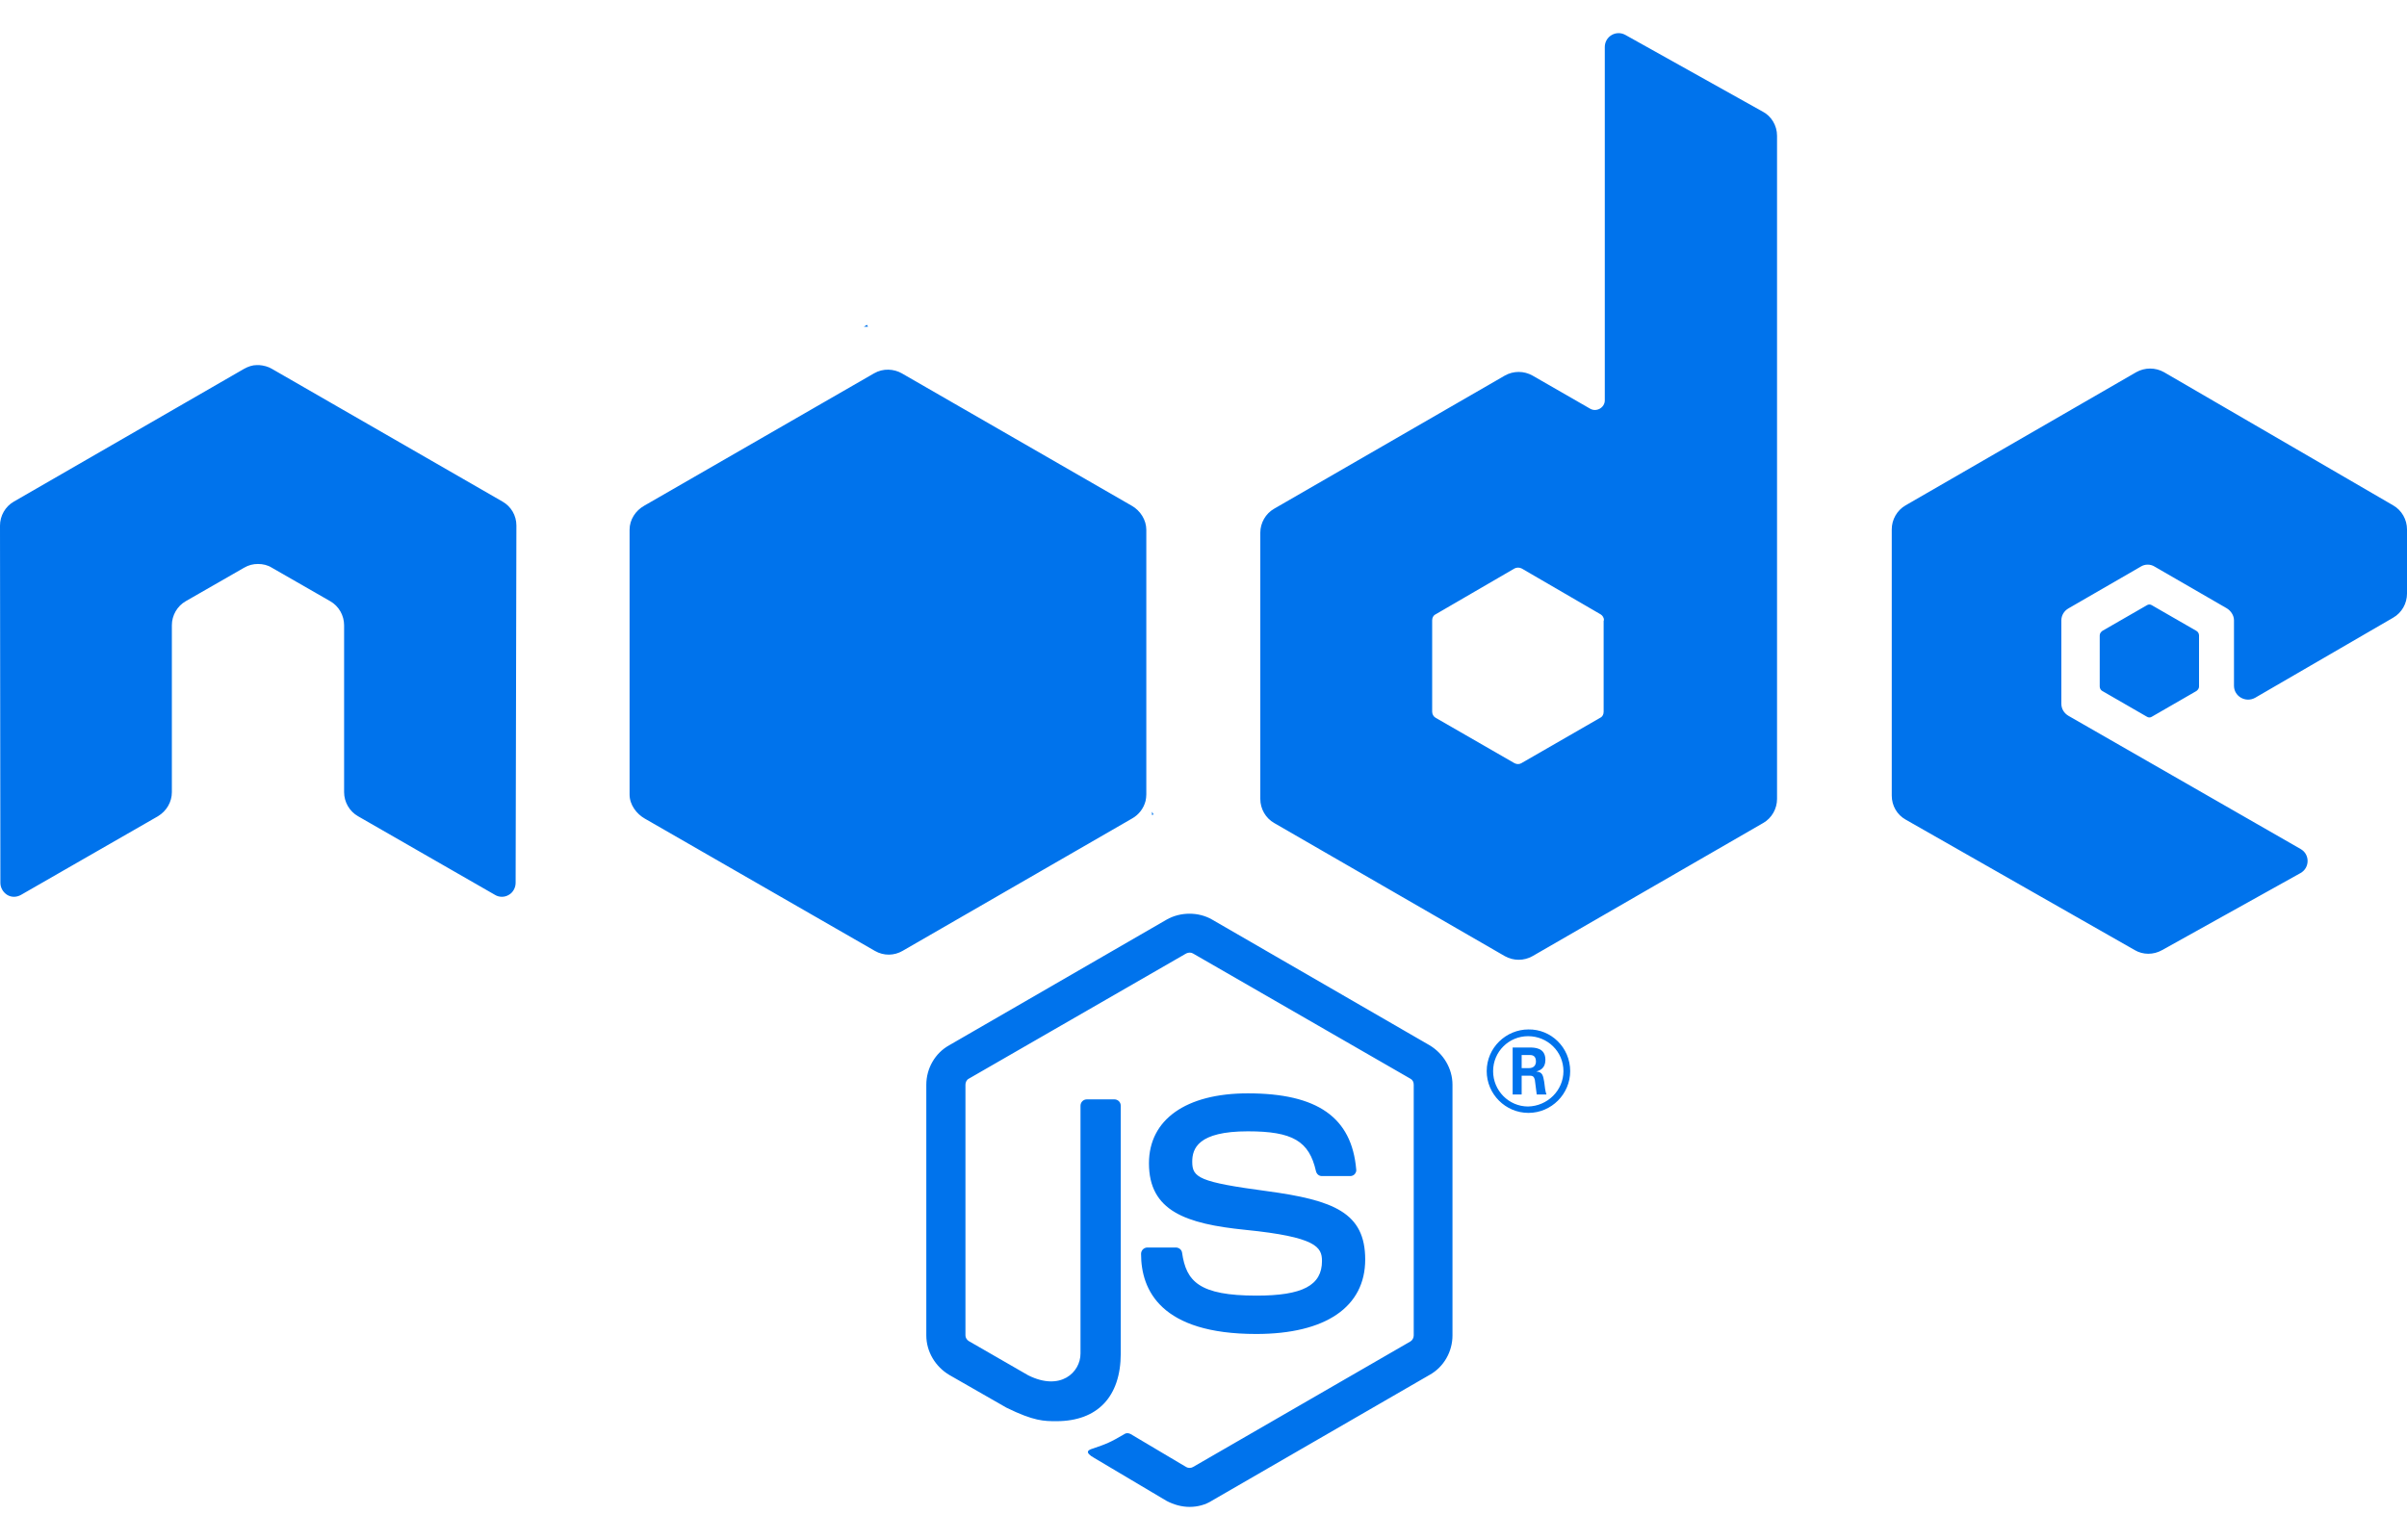<svg width="50" height="32" viewBox="0 0 50 32" fill="none" xmlns="http://www.w3.org/2000/svg">
<path d="M24.711 31.312C24.547 31.312 24.383 31.266 24.234 31.188L22.734 30.297C22.508 30.172 22.617 30.125 22.695 30.102C22.992 30 23.055 29.977 23.375 29.789C23.406 29.773 23.453 29.781 23.484 29.797L24.641 30.484C24.68 30.508 24.742 30.508 24.781 30.484L29.297 27.875C29.336 27.852 29.367 27.805 29.367 27.75V22.539C29.367 22.484 29.344 22.438 29.297 22.414L24.781 19.812C24.742 19.789 24.688 19.789 24.641 19.812L20.125 22.414C20.078 22.438 20.055 22.492 20.055 22.539V27.75C20.055 27.797 20.086 27.844 20.125 27.867L21.359 28.578C22.031 28.914 22.445 28.516 22.445 28.125V22.977C22.445 22.906 22.5 22.844 22.578 22.844H23.148C23.219 22.844 23.281 22.898 23.281 22.977V28.125C23.281 29.023 22.797 29.531 21.945 29.531C21.688 29.531 21.477 29.531 20.906 29.25L19.719 28.57C19.43 28.398 19.242 28.086 19.242 27.75V22.539C19.242 22.203 19.422 21.883 19.719 21.719L24.234 19.109C24.523 18.945 24.898 18.945 25.18 19.109L29.695 21.719C29.984 21.891 30.172 22.203 30.172 22.539V27.75C30.172 28.086 29.992 28.406 29.695 28.57L25.18 31.18C25.047 31.266 24.883 31.312 24.711 31.312ZM28.359 26.172C28.359 25.195 27.703 24.938 26.312 24.75C24.906 24.562 24.766 24.469 24.766 24.141C24.766 23.867 24.883 23.508 25.922 23.508C26.852 23.508 27.195 23.711 27.336 24.336C27.352 24.398 27.398 24.438 27.461 24.438H28.047C28.086 24.438 28.117 24.422 28.141 24.398C28.164 24.367 28.18 24.336 28.172 24.297C28.078 23.219 27.367 22.719 25.922 22.719C24.633 22.719 23.867 23.266 23.867 24.172C23.867 25.164 24.633 25.43 25.867 25.555C27.344 25.703 27.461 25.914 27.461 26.203C27.461 26.711 27.055 26.922 26.102 26.922C24.906 26.922 24.641 26.625 24.555 26.031C24.547 25.969 24.492 25.922 24.422 25.922H23.836C23.766 25.922 23.703 25.977 23.703 26.055C23.703 26.812 24.117 27.719 26.094 27.719C27.539 27.719 28.359 27.156 28.359 26.172ZM32.617 22.258C32.617 22.734 32.227 23.125 31.75 23.125C31.273 23.125 30.883 22.734 30.883 22.258C30.883 21.766 31.289 21.391 31.75 21.391C32.219 21.383 32.617 21.766 32.617 22.258ZM32.477 22.258C32.477 21.852 32.148 21.531 31.742 21.531C31.344 21.531 31.016 21.852 31.016 22.258C31.016 22.664 31.344 22.992 31.742 22.992C32.148 22.984 32.477 22.656 32.477 22.258ZM32.125 22.742H31.922C31.914 22.695 31.883 22.445 31.883 22.438C31.867 22.383 31.852 22.352 31.781 22.352H31.609V22.742H31.422V21.766H31.758C31.875 21.766 32.102 21.766 32.102 22.023C32.102 22.203 31.984 22.242 31.914 22.266C32.047 22.273 32.055 22.359 32.078 22.484C32.086 22.562 32.102 22.695 32.125 22.742ZM31.906 22.055C31.906 21.922 31.812 21.922 31.766 21.922H31.609V22.195H31.758C31.883 22.195 31.906 22.109 31.906 22.055ZM10.727 10.922C10.727 10.711 10.617 10.524 10.438 10.422L5.648 7.664C5.57 7.617 5.477 7.594 5.383 7.586H5.336C5.242 7.586 5.156 7.617 5.07 7.664L0.289 10.422C0.109 10.524 0 10.719 0 10.922L0.008 18.344C0.008 18.445 0.062 18.539 0.148 18.594C0.234 18.648 0.344 18.648 0.438 18.594L3.281 16.961C3.461 16.852 3.57 16.664 3.57 16.461V12.992C3.57 12.789 3.68 12.594 3.859 12.492L5.07 11.797C5.164 11.742 5.258 11.719 5.359 11.719C5.461 11.719 5.562 11.742 5.648 11.797L6.859 12.492C7.039 12.594 7.148 12.789 7.148 12.992V16.461C7.148 16.664 7.258 16.859 7.438 16.961L10.281 18.594C10.367 18.648 10.484 18.648 10.57 18.594C10.656 18.547 10.711 18.445 10.711 18.344L10.727 10.922ZM36.914 2.82V16.602C36.914 16.805 36.805 17 36.625 17.102L31.836 19.867C31.656 19.969 31.438 19.969 31.258 19.867L26.469 17.102C26.289 17 26.18 16.805 26.18 16.602V11.07C26.18 10.867 26.289 10.672 26.469 10.57L31.258 7.805C31.438 7.703 31.656 7.703 31.836 7.805L33.031 8.492C33.164 8.57 33.336 8.469 33.336 8.32V0.977C33.336 0.758 33.57 0.617 33.766 0.727L36.617 2.32C36.797 2.414 36.914 2.609 36.914 2.82ZM33.32 12.891C33.32 12.836 33.289 12.789 33.25 12.766L31.609 11.812C31.562 11.789 31.508 11.789 31.461 11.812L29.82 12.766C29.773 12.789 29.75 12.836 29.75 12.891V14.789C29.75 14.844 29.781 14.891 29.82 14.914L31.461 15.859C31.508 15.883 31.562 15.883 31.602 15.859L33.242 14.914C33.289 14.891 33.312 14.844 33.312 14.789V12.891H33.32ZM49.711 12.836C49.891 12.734 50 12.539 50 12.336V11C50 10.797 49.891 10.602 49.711 10.5L44.953 7.734C44.773 7.633 44.555 7.633 44.375 7.734L39.586 10.5C39.406 10.602 39.297 10.797 39.297 11V16.531C39.297 16.742 39.406 16.93 39.586 17.031L44.344 19.742C44.516 19.844 44.734 19.844 44.914 19.742L47.789 18.141C47.984 18.031 47.984 17.75 47.789 17.641L42.969 14.875C42.875 14.82 42.82 14.727 42.82 14.625V12.891C42.82 12.789 42.875 12.695 42.969 12.641L44.469 11.774C44.555 11.719 44.672 11.719 44.758 11.774L46.258 12.641C46.344 12.695 46.406 12.789 46.406 12.891V14.25C46.406 14.469 46.648 14.609 46.844 14.5L49.711 12.836ZM43.672 13.109C43.641 13.133 43.617 13.164 43.617 13.203V14.266C43.617 14.305 43.641 14.344 43.672 14.359L44.594 14.891C44.625 14.914 44.672 14.914 44.703 14.891L45.625 14.359C45.656 14.336 45.68 14.305 45.68 14.266V13.203C45.68 13.164 45.656 13.125 45.625 13.109L44.703 12.578C44.672 12.555 44.625 12.555 44.594 12.578L43.672 13.109ZM23.812 16.508V11.008C23.812 10.805 23.688 10.609 23.508 10.508L18.734 7.758C18.57 7.664 18.344 7.648 18.156 7.758L13.383 10.508C13.203 10.609 13.078 10.797 13.078 11.008V16.508C13.078 16.727 13.227 16.914 13.391 17.008L18.172 19.758C18.359 19.867 18.578 19.859 18.75 19.758L23.516 17.008C23.656 16.93 23.758 16.797 23.797 16.641C23.805 16.602 23.812 16.555 23.812 16.508ZM18.008 6.75L17.945 6.789H18.031L18.008 6.75ZM23.961 16.922L23.93 16.867V16.938L23.961 16.922Z" fill="#0073EC"/>
</svg>
